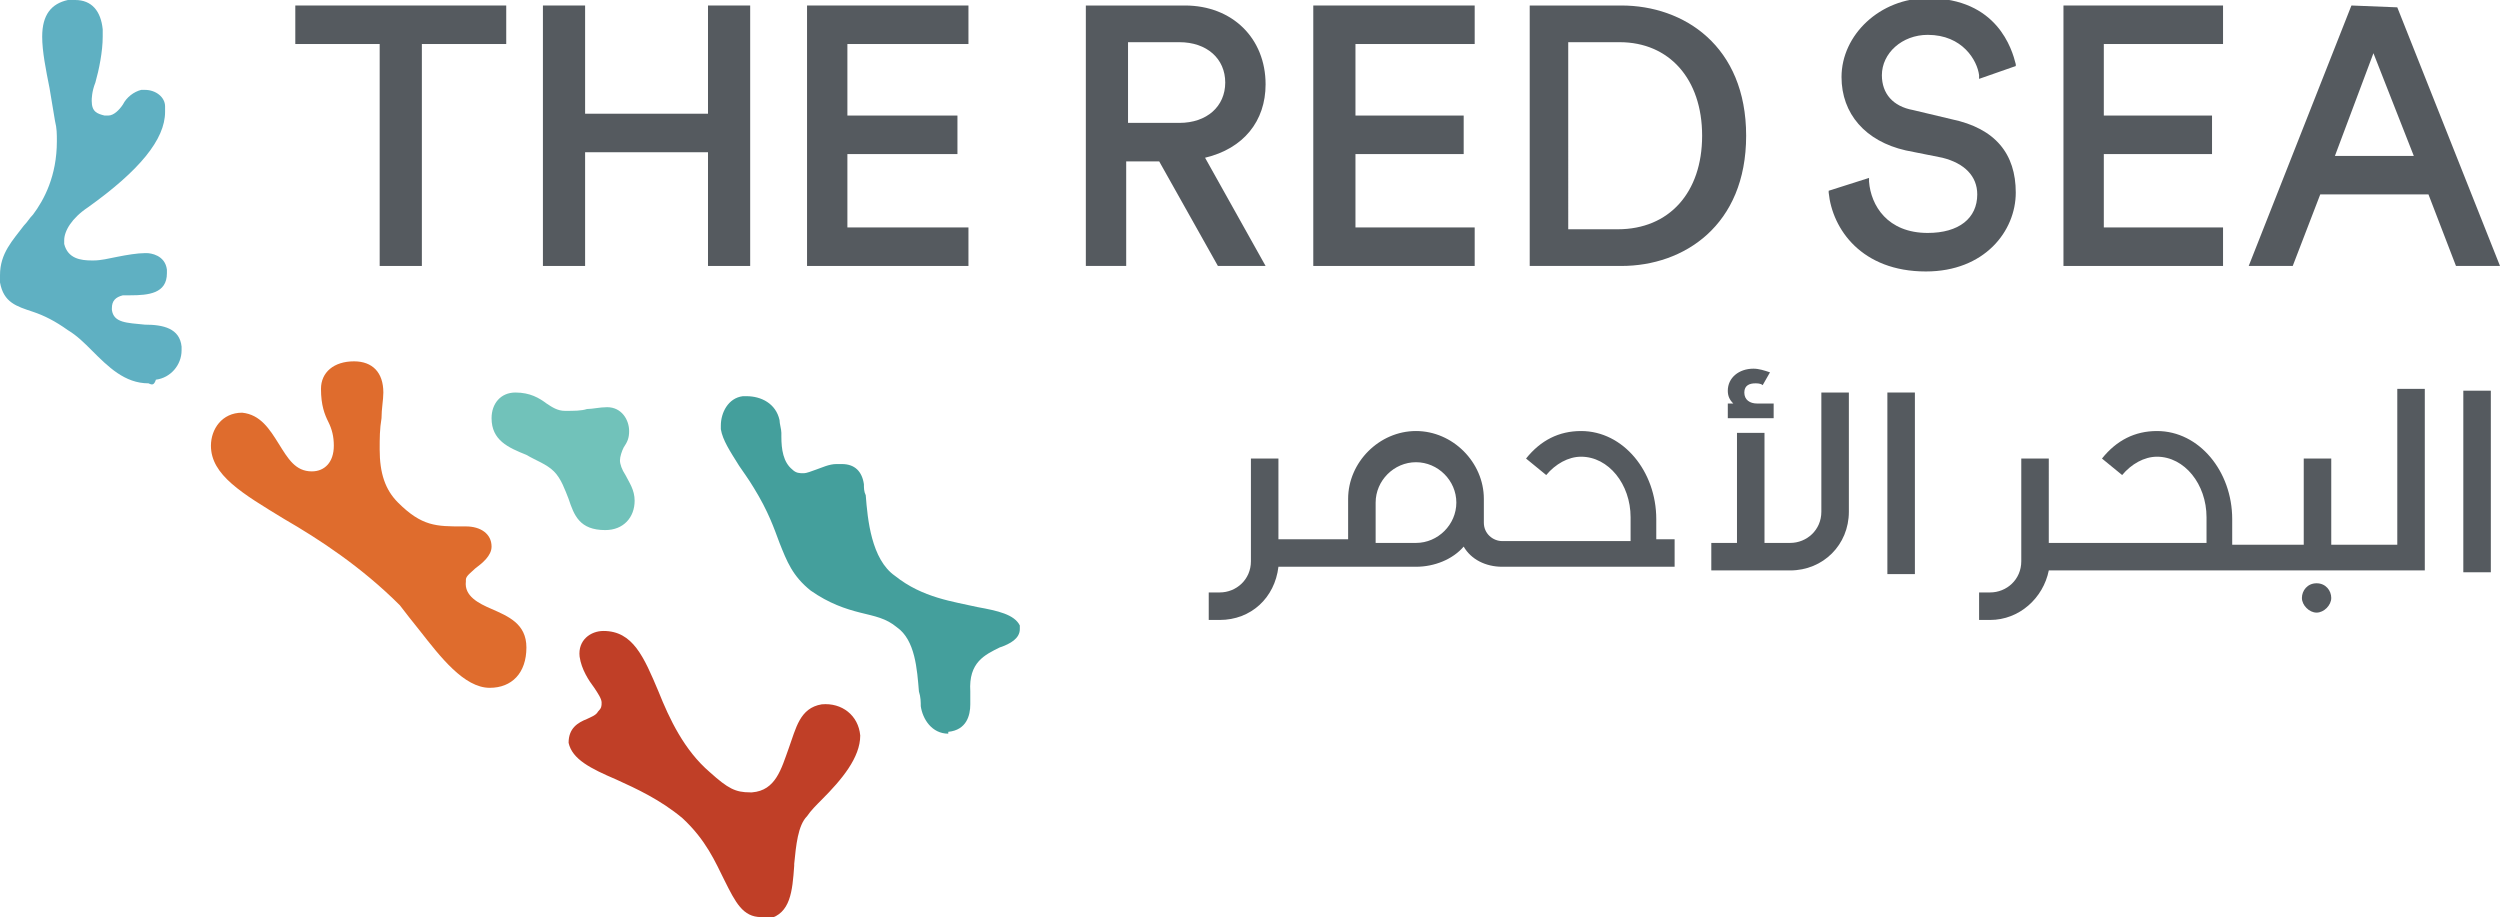 <?xml version="1.0" encoding="utf-8"?>
<!-- Generator: Adobe Illustrator 27.6.1, SVG Export Plug-In . SVG Version: 6.00 Build 0)  -->
<svg version="1.1" id="LOGO_H" xmlns="http://www.w3.org/2000/svg" xmlns:xlink="http://www.w3.org/1999/xlink" x="0px" y="0px"
	 viewBox="0 0 136.3 50" style="enable-background:new 0 0 136.3 50;" xml:space="preserve">
<style type="text/css">
	.st0{fill:#C03F27;}
	.st1{fill:#449F9C;}
	.st2{fill:#71C2BA;}
	.st3{fill:#DF6C2D;}
	.st4{fill:#5FB0C2;}
	.st5{fill:#555A5F;}
</style>
<g>
	<g>
		<path class="st0" d="M41.6,50c0,0-0.1,0-0.1,0c-1,0-1.4-0.8-2-2c-0.5-1-1-2.2-2.3-3.4c-1.2-1-2.5-1.6-3.6-2.1
			c-1.4-0.6-2.4-1.1-2.6-2c0-0.8,0.5-1.1,1-1.3c0.2-0.1,0.5-0.2,0.6-0.4c0.2-0.2,0.2-0.3,0.2-0.5c0-0.2-0.2-0.5-0.4-0.8
			c-0.3-0.4-0.7-1-0.8-1.7c-0.1-0.9,0.6-1.4,1.3-1.4c1.6,0,2.2,1.4,3,3.3c0.6,1.5,1.4,3.2,2.8,4.4c1,0.9,1.4,1.1,2.2,1.1
			c0,0,0.1,0,0.1,0c1.3-0.1,1.6-1.3,2-2.4s0.6-2.2,1.8-2.4c1.1-0.1,2,0.6,2.1,1.7c0,1.2-1,2.4-2.1,3.5c-0.3,0.3-0.6,0.6-0.8,0.9
			c-0.5,0.5-0.6,1.6-0.7,2.6v0.1c-0.1,1.4-0.2,2.6-1.4,2.9C41.7,50,41.7,50,41.6,50L41.6,50z"/>
		<path class="st1" d="M51.7,40c-0.9,0-1.4-0.8-1.5-1.5c0-0.2,0-0.5-0.1-0.8c-0.1-1.2-0.2-2.8-1.2-3.5c-0.6-0.5-1.2-0.6-2-0.8
			c-0.8-0.2-1.7-0.5-2.7-1.2c-1-0.8-1.3-1.6-1.7-2.6c-0.3-0.8-0.6-1.7-1.4-3c-0.3-0.5-0.6-0.9-0.8-1.2c-0.5-0.8-0.9-1.4-1-2
			c0-0.1,0-0.1,0-0.2c0-0.7,0.4-1.5,1.2-1.6c0.1,0,0.2,0,0.2,0c0.8,0,1.6,0.4,1.8,1.3c0,0.2,0.1,0.5,0.1,0.7v0.2
			c0,0.7,0.1,1.4,0.6,1.8c0.2,0.2,0.4,0.2,0.6,0.2l0,0c0.2,0,0.4-0.1,0.7-0.2c0.3-0.1,0.7-0.3,1.1-0.3c0.1,0,0.2,0,0.3,0
			c0.7,0,1.1,0.4,1.2,1.1c0,0.2,0,0.4,0.1,0.6c0.1,1.3,0.3,3.5,1.6,4.4c1.5,1.2,3.2,1.4,4.5,1.7c1.1,0.2,2,0.4,2.3,1
			c0,0.1,0,0.1,0,0.2c0,0.5-0.5,0.8-1.1,1c-0.8,0.4-1.7,0.8-1.6,2.4c0,0.1,0,0.3,0,0.5c0,0.1,0,0.2,0,0.2c0,0.6-0.2,1.4-1.2,1.5
			L51.7,40L51.7,40z"/>
		<path class="st2" d="M33,28.9c-1.4,0-1.7-0.8-2-1.7c-0.2-0.5-0.4-1.1-0.8-1.5c-0.4-0.4-1-0.6-1.5-0.9c-1-0.4-1.9-0.8-1.9-2
			c0-0.8,0.5-1.4,1.3-1.4c0.8,0,1.3,0.3,1.7,0.6c0.3,0.2,0.6,0.4,1,0.4c0.5,0,0.9,0,1.2-0.1c0.3,0,0.7-0.1,1.1-0.1
			c0.8,0,1.2,0.7,1.2,1.3c0,0.4-0.1,0.6-0.3,0.9c-0.1,0.2-0.2,0.5-0.2,0.7c0,0.2,0.1,0.5,0.3,0.8c0.2,0.4,0.5,0.8,0.5,1.4
			C34.6,28.2,34,28.9,33,28.9L33,28.9L33,28.9z"/>
		<path class="st3" d="M26.7,37.5c-1.4,0-2.7-1.7-3.8-3.1l0,0c-0.4-0.5-0.8-1-1.1-1.4c-2.1-2.1-4.4-3.6-6.3-4.7c-2.3-1.4-4-2.4-4-4
			c0-0.9,0.6-1.8,1.7-1.8c1,0.1,1.5,0.9,2,1.7c0.5,0.8,0.9,1.5,1.8,1.5H17c0.7,0,1.2-0.5,1.2-1.4c0-0.5-0.1-0.9-0.3-1.3
			c-0.2-0.4-0.4-0.9-0.4-1.8c0-0.9,0.7-1.5,1.8-1.5c1,0,1.6,0.6,1.6,1.7c0,0.4-0.1,0.9-0.1,1.4c-0.1,0.6-0.1,1.1-0.1,1.7
			c0,1.3,0.3,2.2,1,2.9c1.3,1.3,2.1,1.3,3.5,1.3h0.2c0.8,0,1.4,0.4,1.4,1.1c0,0.5-0.5,0.9-0.9,1.2c-0.2,0.2-0.5,0.4-0.5,0.6
			c0,0,0,0,0,0.1c-0.1,0.8,0.7,1.2,1.4,1.5c0.9,0.4,1.9,0.8,1.9,2.1C28.7,36.7,27.9,37.5,26.7,37.5L26.7,37.5L26.7,37.5z"/>
		<path class="st4" d="M8.1,20.9c-1.3,0-2.2-0.9-3.1-1.8c-0.4-0.4-0.8-0.8-1.3-1.1c-0.7-0.5-1.3-0.8-1.9-1c-0.9-0.3-1.6-0.5-1.8-1.6
			c0-0.1,0-0.3,0-0.4c0-1.2,0.7-1.9,1.3-2.7c0.2-0.2,0.3-0.4,0.5-0.6c0.6-0.8,1.3-2.1,1.3-4c0-0.4,0-0.7-0.1-1.1
			C2.9,6,2.8,5.4,2.7,4.8c-0.2-1-0.4-2-0.4-2.8c0-1.2,0.5-1.8,1.4-2C3.8,0,4,0,4.1,0C5,0,5.5,0.6,5.6,1.6c0,0.1,0,0.2,0,0.4
			c0,0.8-0.2,1.8-0.4,2.5C5,5,5,5.4,5,5.5c0,0.6,0.3,0.7,0.7,0.8h0.2c0.3,0,0.6-0.3,0.8-0.6C6.9,5.3,7.3,5,7.7,4.9
			c0.1,0,0.1,0,0.2,0C8.5,4.9,9,5.3,9,5.8C9,5.9,9,6,9,6.1c0,1.5-1.4,3.2-4.2,5.2c-0.9,0.6-1.3,1.3-1.3,1.8c0,0.1,0,0.2,0,0.2
			c0.2,0.8,0.9,0.9,1.5,0.9h0.1c0.4,0,0.8-0.1,1.3-0.2c0.5-0.1,1.1-0.2,1.5-0.2H8c0.2,0,1,0.1,1.1,0.9c0,0.1,0,0.2,0,0.2
			c0,1.1-1,1.2-2,1.2c-0.2,0-0.3,0-0.4,0c-0.4,0.1-0.6,0.3-0.6,0.7v0.1c0.1,0.7,0.8,0.7,1.8,0.8c1,0,1.9,0.2,2,1.2
			c0,0.1,0,0.2,0,0.2c0,0.8-0.6,1.5-1.4,1.6C8.4,21,8.3,21,8.1,20.9L8.1,20.9L8.1,20.9z"/>
	</g>
	<g>
		<polygon class="st5" points="16.1,2.4 20.7,2.4 20.7,14.5 23,14.5 23,2.4 27.6,2.4 27.6,0.3 16.1,0.3 		"/>
		<polygon class="st5" points="38.6,6.2 31.9,6.2 31.9,0.3 29.6,0.3 29.6,14.5 31.9,14.5 31.9,8.3 38.6,8.3 38.6,14.5 40.9,14.5 
			40.9,0.3 38.6,0.3 		"/>
		<polygon class="st5" points="44,14.5 52.8,14.5 52.8,12.4 46.2,12.4 46.2,8.4 52.2,8.4 52.2,6.3 46.2,6.3 46.2,2.4 52.8,2.4 
			52.8,0.3 44,0.3 		"/>
		<path class="st5" d="M69,4.6c0-2.5-1.8-4.3-4.4-4.3h-5.4v14.2h2.2V8.8h1.8l3.2,5.7h2.6l-3.3-5.9C67.8,8.1,69,6.6,69,4.6L69,4.6z
			 M61.5,2.3h2.8c1.5,0,2.5,0.9,2.5,2.2s-1,2.2-2.5,2.2h-2.8V2.3z"/>
		<polygon class="st5" points="71.6,14.5 80.4,14.5 80.4,12.4 73.9,12.4 73.9,8.4 79.8,8.4 79.8,6.3 73.9,6.3 73.9,2.4 80.4,2.4 
			80.4,0.3 71.6,0.3 		"/>
		<path class="st5" d="M88.4,0.3h-5v14.2h5c3.4,0,6.8-2.2,6.8-7.1S91.8,0.3,88.4,0.3z M85.6,2.3h2.7c2.7,0,4.5,2,4.5,5.1
			s-1.8,5.1-4.6,5.1h-2.7V2.3z"/>
		<path class="st5" d="M106.4,6.5L104.3,6c-1.1-0.2-1.7-0.9-1.7-1.9c0-1.2,1.1-2.2,2.5-2.2c1.9,0,2.7,1.4,2.8,2.2l0,0.2l2-0.7l0-0.1
			c-0.2-0.8-1-3.6-4.8-3.6c-2.6,0-4.7,2-4.7,4.3c0,2,1.3,3.5,3.5,4l2,0.4c1.2,0.3,1.9,1,1.9,2c0,1.3-1,2.1-2.7,2.1
			c-2.2,0-3.1-1.5-3.2-2.8l0-0.2l-2.2,0.7l0,0.1c0.2,2,1.8,4.3,5.3,4.3c3.2,0,4.9-2.2,4.9-4.3S108.8,7,106.4,6.5L106.4,6.5z"/>
		<polygon class="st5" points="112.5,14.5 121.2,14.5 121.2,12.4 114.7,12.4 114.7,8.4 120.6,8.4 120.6,6.3 114.7,6.3 114.7,2.4 
			121.2,2.4 121.2,0.3 112.5,0.3 		"/>
		<path class="st5" d="M130.7,0.4L130.7,0.4l-2.5-0.1l-5.6,14.2h2.4l1.5-3.9h5.9l1.5,3.9h2.4L130.7,0.4L130.7,0.4z M131.6,8.5h-4.3
			l2.1-5.6L131.6,8.5z"/>
	</g>
	<g>
		<path class="st5" d="M99.3,27.9c0,1-0.8,1.7-1.7,1.7h-1.4v-6h-1.5v6h-1.4v1.5h4.3c1.8,0,3.2-1.4,3.2-3.2v-6.5h-1.5
			C99.3,21.4,99.3,27.9,99.3,27.9z"/>
		<path class="st5" d="M90.3,28.3c0-2.6-1.8-4.8-4.1-4.8c-1.2,0-2.2,0.5-3,1.5l1.1,0.9c0.5-0.6,1.2-1,1.9-1c1.5,0,2.7,1.5,2.7,3.3
			c0,0.3,0,0.8,0,1.3h-7c-0.5,0-1-0.4-1-1v-1.3c0-2-1.7-3.7-3.7-3.7s-3.7,1.7-3.7,3.7v2.2h-3.8V25h-1.5v5.6c0,1-0.8,1.7-1.7,1.7
			h-0.6v1.5h0.6c1.7,0,3-1.2,3.2-2.9h7.5c1,0,2-0.4,2.6-1.1c0.4,0.7,1.2,1.1,2.1,1.1h9.4v-1.5h-1C90.3,29.1,90.3,28.6,90.3,28.3
			L90.3,28.3z M77.2,29.6h-2.2v-2.2c0-1.2,1-2.2,2.2-2.2s2.2,1,2.2,2.2S78.4,29.6,77.2,29.6z"/>
		<path class="st5" d="M126.3,31.8c-0.5,0-0.8,0.4-0.8,0.8s0.4,0.8,0.8,0.8s0.8-0.4,0.8-0.8S126.8,31.8,126.3,31.8z"/>
		<path class="st5" d="M96.7,22h-0.9c-0.4,0-0.7-0.2-0.7-0.6s0.3-0.5,0.6-0.5c0.1,0,0.3,0,0.4,0.1l0.4-0.7c-0.3-0.1-0.6-0.2-0.9-0.2
			c-0.8,0-1.4,0.5-1.4,1.2c0,0.3,0.1,0.5,0.3,0.7h-0.3v0.8h2.5C96.7,22.8,96.7,22,96.7,22z"/>
		<rect x="102.9" y="21.4" class="st5" width="1.5" height="9.9"/>
		<rect x="134.3" y="21.3" class="st5" width="1.5" height="9.9"/>
		<path class="st5" d="M130.7,29.7h-3.6V25h-1.5v4.7h-3.9c0-0.5,0-1.1,0-1.4c0-2.6-1.8-4.8-4.1-4.8c-1.2,0-2.2,0.5-3,1.5l1.1,0.9
			c0.5-0.6,1.2-1,1.9-1c1.5,0,2.7,1.5,2.7,3.3c0,0.3,0,0.9,0,1.4h-8.6V25h-1.5v5.6c0,1-0.8,1.7-1.7,1.7h-0.6v1.5h0.6
			c1.6,0,2.9-1.2,3.2-2.7h19.8h0.7v-9.9h-1.5L130.7,29.7L130.7,29.7z"/>
	</g>
</g>
</svg>
